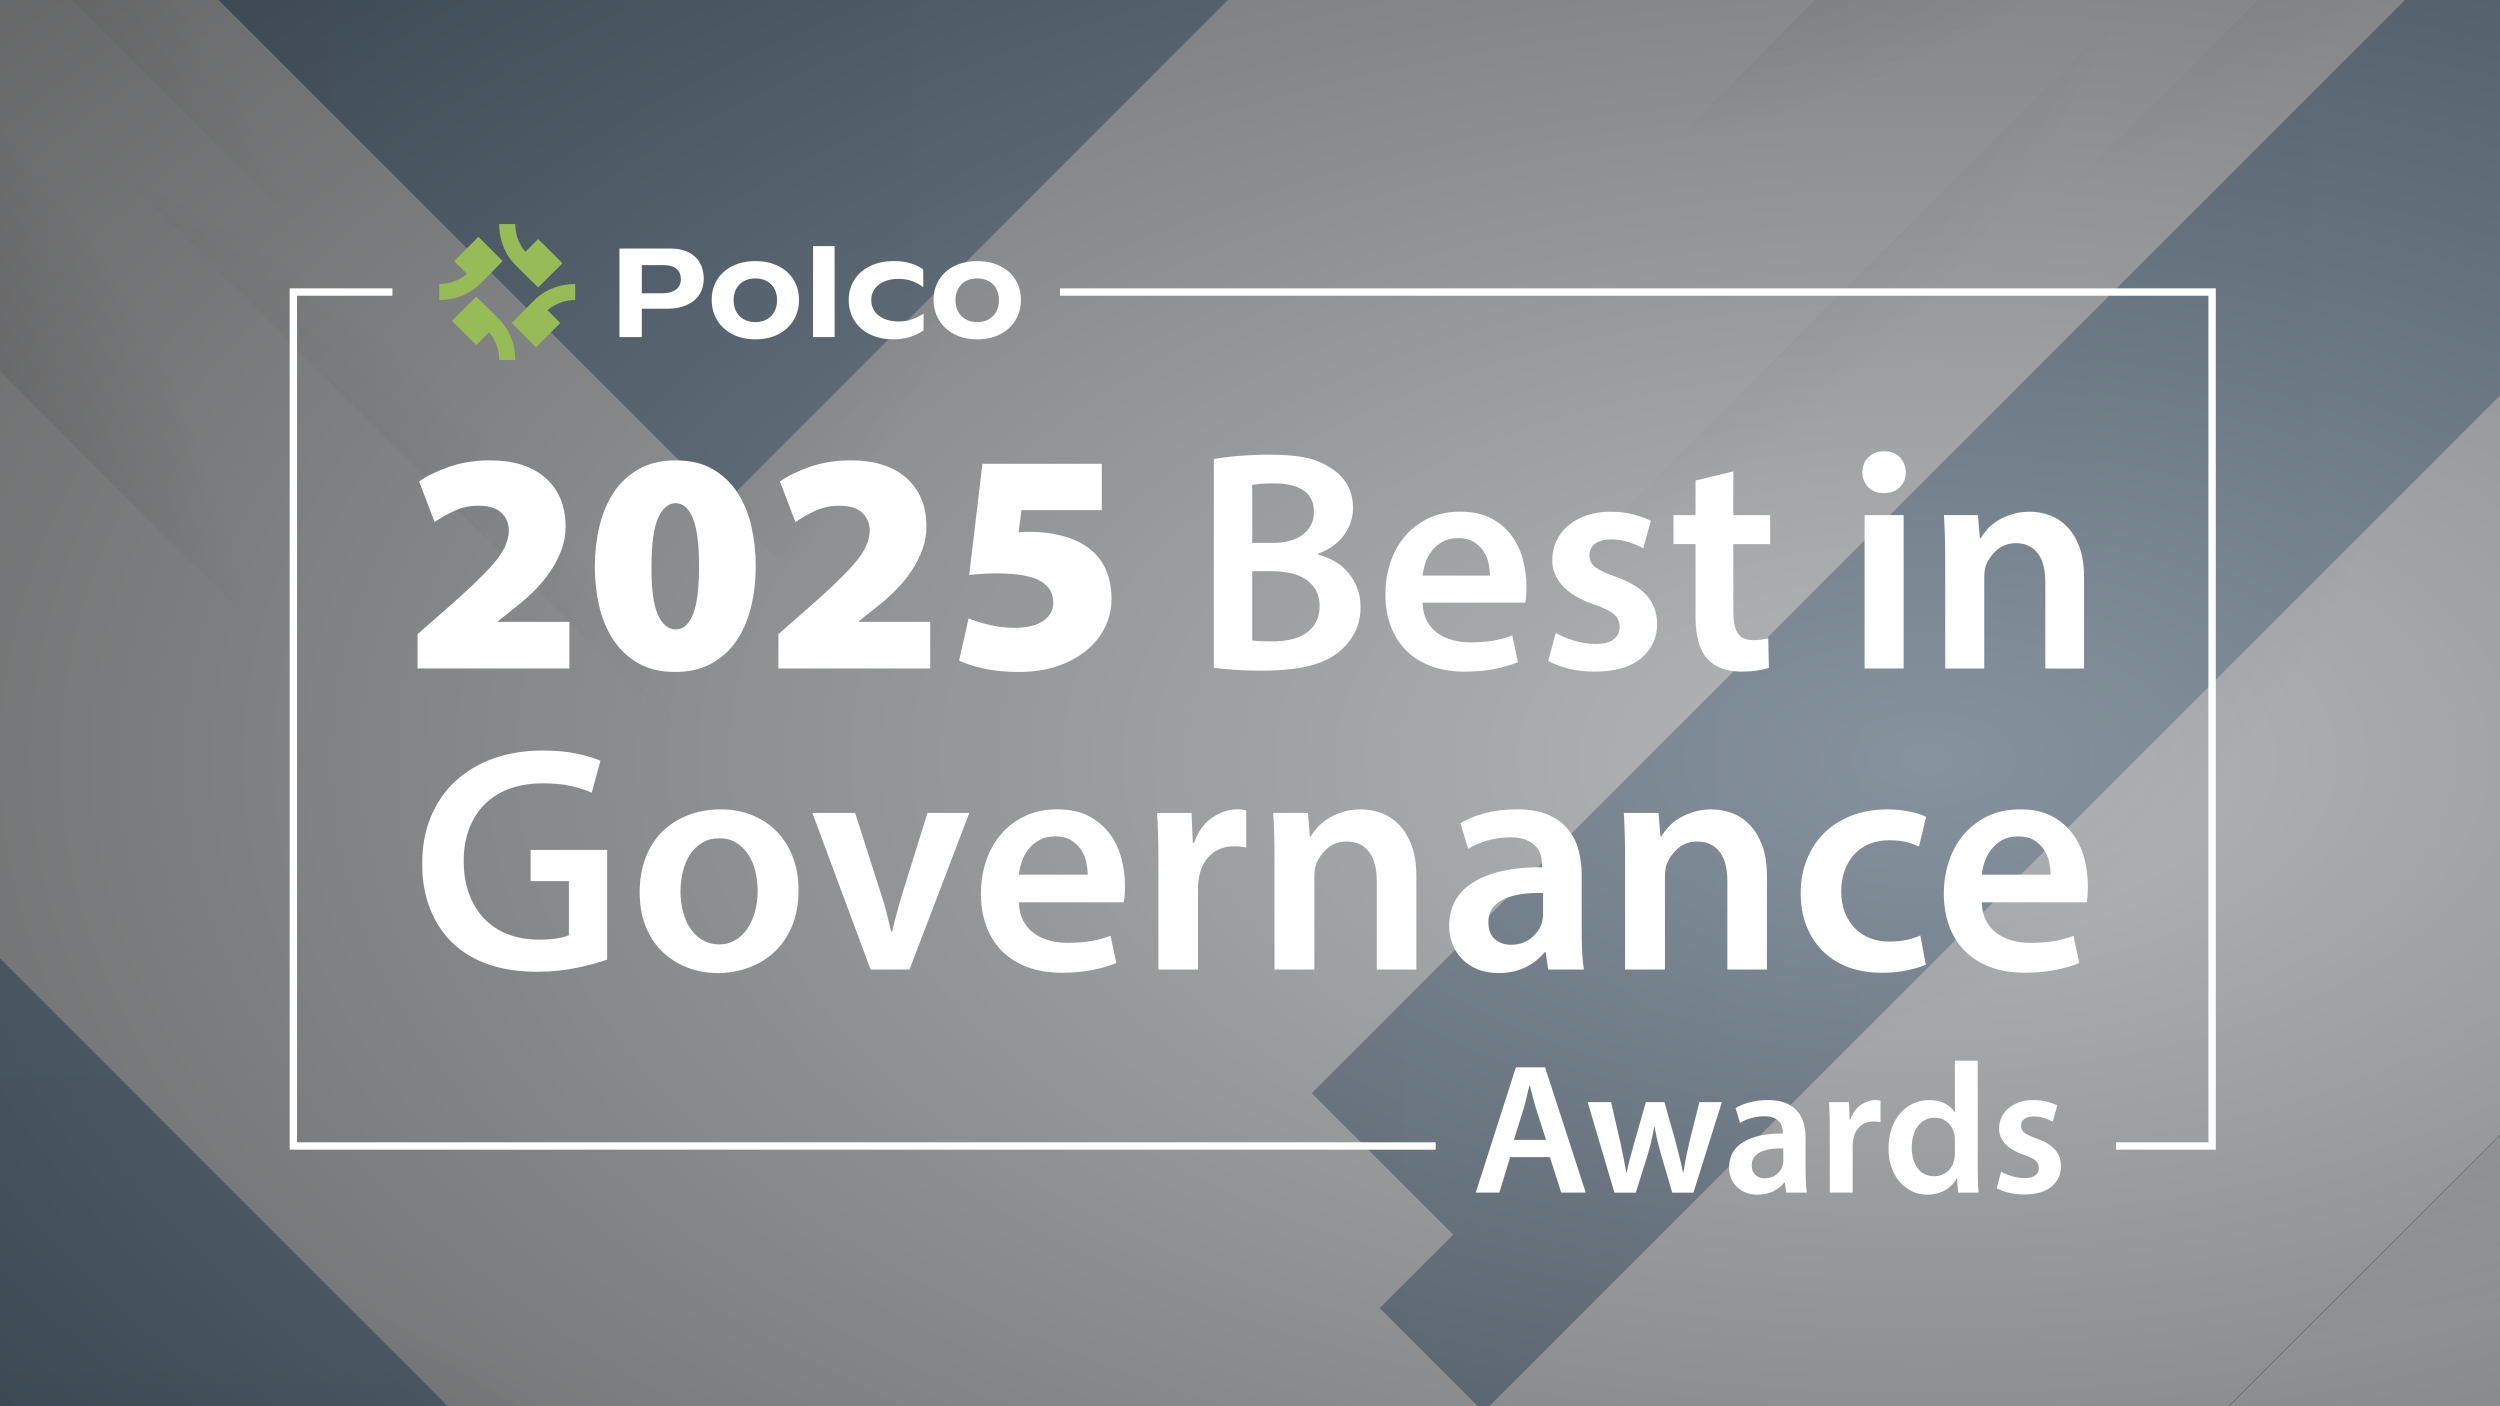 <?xml version="1.0" encoding="UTF-8"?>
<svg xmlns="http://www.w3.org/2000/svg" xmlns:xlink="http://www.w3.org/1999/xlink" viewBox="0 0 1600 900">
  <defs>
    <style>
      .cls-1 {
        fill: url(#radial-gradient-33);
      }

      .cls-1, .cls-2, .cls-3, .cls-4, .cls-5, .cls-6, .cls-7, .cls-8, .cls-9, .cls-10, .cls-11, .cls-12, .cls-13, .cls-14, .cls-15, .cls-16, .cls-17, .cls-18, .cls-19, .cls-20, .cls-21, .cls-22, .cls-23, .cls-24, .cls-25, .cls-26, .cls-27, .cls-28, .cls-29, .cls-30, .cls-31, .cls-32, .cls-33, .cls-34, .cls-35, .cls-36, .cls-37, .cls-38, .cls-39, .cls-40, .cls-41, .cls-42, .cls-43, .cls-44, .cls-45, .cls-46, .cls-47, .cls-48, .cls-49, .cls-50, .cls-51, .cls-52, .cls-53, .cls-54, .cls-55, .cls-56, .cls-57 {
        mix-blend-mode: multiply;
      }

      .cls-58 {
        fill: #97bb57;
      }

      .cls-2 {
        fill: url(#radial-gradient-35);
      }

      .cls-3 {
        fill: url(#radial-gradient-20);
      }

      .cls-4 {
        fill: url(#radial-gradient-19);
      }

      .cls-59 {
        clip-path: url(#clippath-4);
      }

      .cls-60 {
        fill: url(#linear-gradient-2);
      }

      .cls-5 {
        fill: url(#radial-gradient-36);
      }

      .cls-6 {
        fill: url(#radial-gradient-23);
      }

      .cls-61 {
        fill: url(#linear-gradient-10);
      }

      .cls-62 {
        fill: url(#linear-gradient-12);
      }

      .cls-7 {
        fill: url(#radial-gradient-3);
      }

      .cls-8 {
        fill: url(#radial-gradient-6);
      }

      .cls-9 {
        fill: url(#radial-gradient);
      }

      .cls-10 {
        fill: url(#radial-gradient-45);
      }

      .cls-63 {
        fill: #fff;
      }

      .cls-11 {
        fill: url(#radial-gradient-34);
      }

      .cls-12 {
        fill: url(#radial-gradient-37);
      }

      .cls-13 {
        fill: url(#radial-gradient-7);
      }

      .cls-14 {
        fill: url(#radial-gradient-56);
      }

      .cls-15 {
        fill: url(#radial-gradient-40);
      }

      .cls-16 {
        fill: url(#radial-gradient-21);
      }

      .cls-64, .cls-65 {
        fill: none;
      }

      .cls-66 {
        fill: url(#linear-gradient-4);
      }

      .cls-17 {
        fill: url(#radial-gradient-38);
      }

      .cls-67 {
        filter: url(#drop-shadow-4);
      }

      .cls-18 {
        fill: url(#radial-gradient-51);
      }

      .cls-19 {
        fill: url(#radial-gradient-42);
      }

      .cls-20 {
        fill: url(#radial-gradient-50);
      }

      .cls-21 {
        fill: url(#radial-gradient-17);
      }

      .cls-22 {
        fill: url(#radial-gradient-41);
      }

      .cls-65 {
        stroke: #fff;
        stroke-miterlimit: 10;
        stroke-width: 4.71px;
      }

      .cls-23 {
        fill: url(#radial-gradient-57);
      }

      .cls-24 {
        fill: url(#radial-gradient-32);
      }

      .cls-25 {
        fill: url(#radial-gradient-52);
      }

      .cls-68 {
        fill: url(#linear-gradient-3);
      }

      .cls-69 {
        clip-path: url(#clippath-1);
      }

      .cls-26 {
        fill: url(#radial-gradient-27);
      }

      .cls-70 {
        fill: url(#linear-gradient-5);
      }

      .cls-27 {
        fill: url(#radial-gradient-58);
        opacity: .8;
      }

      .cls-28 {
        fill: url(#radial-gradient-16);
      }

      .cls-71 {
        isolation: isolate;
      }

      .cls-29 {
        fill: url(#radial-gradient-29);
      }

      .cls-72 {
        clip-path: url(#clippath-5);
      }

      .cls-30 {
        fill: url(#radial-gradient-24);
      }

      .cls-31 {
        fill: url(#radial-gradient-9);
      }

      .cls-73 {
        fill: url(#linear-gradient-8);
      }

      .cls-32 {
        fill: url(#radial-gradient-22);
      }

      .cls-33 {
        fill: url(#radial-gradient-5);
      }

      .cls-74 {
        clip-path: url(#clippath-3);
      }

      .cls-34 {
        fill: url(#radial-gradient-48);
      }

      .cls-35 {
        fill: url(#radial-gradient-8);
      }

      .cls-75 {
        fill: url(#linear-gradient-7);
      }

      .cls-76 {
        fill: url(#linear-gradient-9);
      }

      .cls-36 {
        fill: url(#radial-gradient-46);
      }

      .cls-37 {
        fill: url(#radial-gradient-43);
      }

      .cls-77 {
        fill: url(#linear-gradient-11);
      }

      .cls-78 {
        fill: url(#linear-gradient-6);
      }

      .cls-38 {
        fill: url(#radial-gradient-26);
      }

      .cls-39 {
        fill: url(#radial-gradient-30);
      }

      .cls-40 {
        fill: url(#radial-gradient-12);
      }

      .cls-41 {
        fill: url(#radial-gradient-47);
      }

      .cls-42 {
        fill: url(#radial-gradient-2);
      }

      .cls-43 {
        fill: url(#radial-gradient-55);
      }

      .cls-44 {
        fill: url(#radial-gradient-25);
      }

      .cls-45 {
        fill: url(#radial-gradient-15);
      }

      .cls-46 {
        fill: url(#radial-gradient-18);
      }

      .cls-47 {
        fill: url(#radial-gradient-10);
      }

      .cls-48 {
        fill: url(#radial-gradient-4);
      }

      .cls-49 {
        fill: url(#radial-gradient-31);
      }

      .cls-79 {
        fill: url(#radial-gradient-13);
      }

      .cls-80 {
        fill: url(#linear-gradient);
      }

      .cls-81 {
        clip-path: url(#clippath);
      }

      .cls-50 {
        fill: url(#radial-gradient-49);
      }

      .cls-51 {
        fill: url(#radial-gradient-39);
      }

      .cls-52 {
        fill: url(#radial-gradient-28);
      }

      .cls-53 {
        fill: url(#radial-gradient-54);
      }

      .cls-54 {
        fill: url(#radial-gradient-11);
      }

      .cls-55 {
        fill: url(#radial-gradient-14);
      }

      .cls-56 {
        fill: url(#radial-gradient-44);
      }

      .cls-57 {
        fill: url(#radial-gradient-53);
      }
    </style>
    <clipPath id="clippath">
      <rect class="cls-64" x="-955.02" y="5.48" width="564.92" height="317.77"/>
    </clipPath>
    <radialGradient id="radial-gradient" cx="-2482.49" cy="2500.54" fx="-2482.49" fy="2500.54" r="450.5" gradientTransform="translate(2160.81 -1292.14) rotate(1.5) scale(1 .62)" gradientUnits="userSpaceOnUse">
      <stop offset="0" stop-color="#2f292b"/>
      <stop offset=".63" stop-color="#fff"/>
    </radialGradient>
    <radialGradient id="radial-gradient-2" cy="2817.52" fy="2817.52" gradientTransform="translate(2165.96 1615.91) rotate(-1.5) scale(1 -.62)" xlink:href="#radial-gradient"/>
    <radialGradient id="radial-gradient-3" cx="-2471.45" cy="2728.52" fx="-2471.45" fy="2728.52" r="450.5" gradientTransform="translate(3267.59 110.29) rotate(-43.97) scale(1 -.94)" gradientUnits="userSpaceOnUse">
      <stop offset="0" stop-color="#2f292b"/>
      <stop offset=".06" stop-color="#3d3839"/>
      <stop offset=".18" stop-color="#645f61"/>
      <stop offset=".34" stop-color="#a29fa0"/>
      <stop offset=".55" stop-color="#f7f7f7"/>
      <stop offset=".56" stop-color="#fff"/>
      <stop offset=".68" stop-color="#fff"/>
    </radialGradient>
    <radialGradient id="radial-gradient-4" cx="-2567.08" cy="2432.87" fx="-2567.08" fy="2432.87" r="450.5" gradientTransform="translate(2159.68 -1315.47) rotate(1.5) scale(1 .62)" xlink:href="#radial-gradient"/>
    <radialGradient id="radial-gradient-5" cx="-2567.08" cy="2885.2" fx="-2567.08" fy="2885.2" r="450.5" gradientTransform="translate(2167.04 1588.16) rotate(-1.5) scale(1 -.62)" xlink:href="#radial-gradient"/>
    <radialGradient id="radial-gradient-6" cx="-2556.05" cy="2796.19" fx="-2556.05" fy="2796.19" r="450.5" gradientTransform="translate(3288.02 29.64) rotate(-43.97) scale(1 -.94)" xlink:href="#radial-gradient-3"/>
    <clipPath id="clippath-1">
      <rect class="cls-64" x="-955.02" y="746.05" width="564.92" height="317.77"/>
    </clipPath>
    <radialGradient id="radial-gradient-7" cy="3241.12" fy="3241.12" gradientTransform="translate(2172.85 -1012.68) rotate(1.5) scale(1 .62)" xlink:href="#radial-gradient"/>
    <radialGradient id="radial-gradient-8" cy="2076.95" fy="2076.95" r="450.5" gradientTransform="translate(2153.92 1895.37) rotate(-1.5) scale(1 -.62)" xlink:href="#radial-gradient"/>
    <radialGradient id="radial-gradient-9" cy="1987.95" fy="1987.95" gradientTransform="translate(2784.55 350.17) rotate(-43.97) scale(1 -.94)" xlink:href="#radial-gradient-3"/>
    <radialGradient id="radial-gradient-10" cx="-2567.08" cy="3173.44" fx="-2567.08" fy="3173.44" r="450.5" gradientTransform="translate(2171.72 -1036.01) rotate(1.5) scale(1 .62)" xlink:href="#radial-gradient"/>
    <radialGradient id="radial-gradient-11" cx="-2567.08" cy="2144.62" fx="-2567.08" fy="2144.62" r="450.5" gradientTransform="translate(2154.99 1867.62) rotate(-1.5) scale(1 -.62)" xlink:href="#radial-gradient"/>
    <radialGradient id="radial-gradient-12" cx="-2556.05" cy="2055.62" fx="-2556.05" fy="2055.62" r="450.5" gradientTransform="translate(2804.98 269.52) rotate(-43.97) scale(1 -.94)" xlink:href="#radial-gradient-3"/>
    <clipPath id="clippath-2">
      <rect class="cls-64" x="-955.02" y="1491.19" width="564.92" height="317.77"/>
    </clipPath>
    <clipPath id="clippath-3">
      <rect class="cls-64" width="1600" height="900"/>
    </clipPath>
    <radialGradient id="radial-gradient-13" cx="1032.81" cy="450" fx="1032.81" fy="450" r="1263.08" gradientUnits="userSpaceOnUse">
      <stop offset="0" stop-color="#1b6092"/>
      <stop offset=".77" stop-color="#001842"/>
    </radialGradient>
    <radialGradient id="radial-gradient-14" cx="-262.86" cy="2777.84" fx="-262.86" fy="2777.84" r="1275.91" gradientTransform="translate(1988.94 -1171.81) rotate(1.5) scale(1 .62)" xlink:href="#radial-gradient"/>
    <radialGradient id="radial-gradient-15" cx="-262.86" cy="2894.23" fx="-262.86" fy="2894.23" r="1275.91" gradientTransform="translate(1990.83 1571.26) rotate(-1.5) scale(1 -.62)" xlink:href="#radial-gradient"/>
    <radialGradient id="radial-gradient-16" cx="-231.6" cy="2642.16" fx="-231.6" fy="2642.16" r="1275.91" gradientTransform="translate(3771.4 1557.72) rotate(-43.97) scale(1 -.94)" xlink:href="#radial-gradient-3"/>
    <radialGradient id="radial-gradient-17" cx="-557.33" cy="2404.33" fx="-557.33" fy="2404.33" r="1275.91" gradientTransform="translate(3524.96 1408.6) rotate(-43.97) scale(1 -.94)" xlink:href="#radial-gradient-3"/>
    <radialGradient id="radial-gradient-18" cx="-645.22" cy="3014.42" fx="-645.22" fy="3014.42" r="1275.91" gradientTransform="translate(3898.26 1149.96) rotate(-43.97) scale(1 -.94)" xlink:href="#radial-gradient-3"/>
    <linearGradient id="linear-gradient" x1="-2175.01" y1="2504.23" x2="376.82" y2="2504.23" gradientTransform="translate(3725.09 -971.51) rotate(45)" gradientUnits="userSpaceOnUse">
      <stop offset="0" stop-color="#001845"/>
      <stop offset="1" stop-color="#1b5e91"/>
    </linearGradient>
    <radialGradient id="radial-gradient-19" cx="-483.45" cy="2715.62" fx="-483.45" fy="2715.62" r="988.61" gradientTransform="translate(2049.51 -1215.16) rotate(1.5) scale(1 .62)" xlink:href="#radial-gradient"/>
    <radialGradient id="radial-gradient-20" cx="-483.45" cy="2833.23" fx="-483.45" fy="2833.23" r="988.61" gradientTransform="translate(2051.42 1614.16) rotate(-1.5) scale(1 -.62)" xlink:href="#radial-gradient"/>
    <radialGradient id="radial-gradient-21" cx="-379.1" cy="2633.91" fx="-379.1" fy="2633.91" r="988.61" gradientTransform="translate(3567.14 1317.48) rotate(-43.97) scale(1 -.84)" gradientUnits="userSpaceOnUse">
      <stop offset="0" stop-color="#2f292b"/>
      <stop offset=".06" stop-color="#3d3839"/>
      <stop offset=".18" stop-color="#645f61"/>
      <stop offset=".34" stop-color="#a29fa0"/>
      <stop offset=".55" stop-color="#f7f7f7"/>
      <stop offset=".56" stop-color="#fff"/>
    </radialGradient>
    <linearGradient id="linear-gradient-2" x1="-1965.02" y1="2503.63" x2="12.19" y2="2503.63" gradientTransform="translate(3702.02 -917.02) rotate(45)" xlink:href="#linear-gradient"/>
    <radialGradient id="radial-gradient-22" cx="1882.96" cy="-968.4" fx="1882.96" fy="-968.4" r="1026.21" gradientTransform="translate(-571.89 1088.88) rotate(1.5) scale(1 .62)" xlink:href="#radial-gradient"/>
    <radialGradient id="radial-gradient-23" cx="1882.96" cy="6533.37" fx="1882.96" fy="6533.37" r="1026.21" gradientTransform="translate(-449.92 4028.95) rotate(-1.5) scale(1 -.62)" xlink:href="#radial-gradient"/>
    <radialGradient id="radial-gradient-24" cx="1598.08" cy="6355.71" fx="1598.08" fy="6355.71" r="1026.21" gradientTransform="translate(5697.12 7149.78) rotate(-43.97) scale(1 -1.27)" xlink:href="#radial-gradient-21"/>
    <linearGradient id="linear-gradient-3" x1="345.03" y1="-1188.46" x2="2397.46" y2="-1188.46" gradientTransform="translate(-775.3 94.2) rotate(45)" xlink:href="#linear-gradient"/>
    <radialGradient id="radial-gradient-25" cx="-502.46" cy="2586.16" fx="-502.46" fy="2586.16" r="1275.91" gradientTransform="translate(1985.74 -1237.88) rotate(1.5) scale(1 .62)" xlink:href="#radial-gradient"/>
    <radialGradient id="radial-gradient-26" cx="-502.46" cy="3085.9" fx="-502.46" fy="3085.9" r="1275.91" gradientTransform="translate(1993.87 1492.68) rotate(-1.5) scale(1 -.62)" xlink:href="#radial-gradient"/>
    <radialGradient id="radial-gradient-27" cx="-471.19" cy="2833.83" fx="-471.19" fy="2833.83" r="1275.91" gradientTransform="translate(3829.26 1329.28) rotate(-43.97) scale(1 -.94)" xlink:href="#radial-gradient-3"/>
    <radialGradient id="radial-gradient-28" cx="-796.92" cy="2596" fx="-796.92" fy="2596" r="1275.91" gradientTransform="translate(3582.82 1180.16) rotate(-43.97) scale(1 -.94)" xlink:href="#radial-gradient-3"/>
    <radialGradient id="radial-gradient-29" cx="-884.81" cy="3206.09" fx="-884.81" fy="3206.09" r="1275.91" gradientTransform="translate(3956.12 921.52) rotate(-43.97) scale(1 -.94)" xlink:href="#radial-gradient-3"/>
    <linearGradient id="linear-gradient-4" x1="-2414.6" y1="2312.56" x2="137.23" y2="2312.56" gradientTransform="translate(3519.39 -858.23) rotate(45)" xlink:href="#linear-gradient"/>
    <radialGradient id="radial-gradient-30" cx="-723.04" cy="2523.95" fx="-723.04" fy="2523.95" r="988.61" gradientTransform="translate(2046.31 -1281.23) rotate(1.5) scale(1 .62)" xlink:href="#radial-gradient"/>
    <radialGradient id="radial-gradient-31" cx="-723.04" cy="3024.9" fx="-723.04" fy="3024.9" r="988.61" gradientTransform="translate(2054.46 1535.57) rotate(-1.5) scale(1 -.62)" xlink:href="#radial-gradient"/>
    <radialGradient id="radial-gradient-32" cx="-618.69" cy="2825.58" fx="-618.69" fy="2825.58" r="988.61" gradientTransform="translate(3611.82 1075.38) rotate(-43.97) scale(1 -.84)" xlink:href="#radial-gradient-21"/>
    <linearGradient id="linear-gradient-5" x1="-2204.61" y1="2311.95" x2="-227.4" y2="2311.95" gradientTransform="translate(3496.31 -803.74) rotate(45)" xlink:href="#linear-gradient"/>
    <radialGradient id="radial-gradient-33" cx="1643.37" cy="-1160.07" fx="1643.37" fy="-1160.07" r="1026.21" gradientTransform="translate(-575.09 1022.81) rotate(1.5) scale(1 .62)" xlink:href="#radial-gradient"/>
    <radialGradient id="radial-gradient-34" cx="1643.37" cy="6725.05" fx="1643.37" fy="6725.05" r="1026.21" gradientTransform="translate(-446.88 3950.37) rotate(-1.5) scale(1 -.62)" xlink:href="#radial-gradient"/>
    <radialGradient id="radial-gradient-35" cx="1358.49" cy="6547.38" fx="1358.49" fy="6547.38" r="1026.21" gradientTransform="translate(5798.75 6966.72) rotate(-43.97) scale(1 -1.27)" xlink:href="#radial-gradient-21"/>
    <linearGradient id="linear-gradient-6" x1="105.44" y1="-1380.13" x2="2157.87" y2="-1380.13" gradientTransform="translate(-981.01 207.48) rotate(45)" xlink:href="#linear-gradient"/>
    <radialGradient id="radial-gradient-36" cx="-1246.32" cy="2130.38" fx="-1246.32" fy="2130.38" r="1363.49" gradientTransform="translate(1959.28 -1382.65) rotate(1.5) scale(1 .62)" xlink:href="#radial-gradient"/>
    <radialGradient id="radial-gradient-37" cx="-1246.32" cy="3579.25" fx="-1246.32" fy="3579.25" r="1363.49" gradientTransform="translate(1982.84 1279.28) rotate(-1.5) scale(1 -.62)" xlink:href="#radial-gradient"/>
    <radialGradient id="radial-gradient-38" cx="-1212.91" cy="3309.88" fx="-1212.91" fy="3309.88" r="1363.49" gradientTransform="translate(3924.65 645.7) rotate(-43.97) scale(1 -.94)" xlink:href="#radial-gradient-3"/>
    <radialGradient id="radial-gradient-39" cx="-1560.99" cy="3055.72" fx="-1560.99" fy="3055.72" r="1363.49" gradientTransform="translate(3661.3 486.35) rotate(-43.97) scale(1 -.94)" xlink:href="#radial-gradient-3"/>
    <radialGradient id="radial-gradient-40" cx="-1654.91" cy="3707.68" fx="-1654.91" fy="3707.68" r="1363.49" gradientTransform="translate(4060.22 209.96) rotate(-43.97) scale(1 -.94)" xlink:href="#radial-gradient-3"/>
    <linearGradient id="linear-gradient-7" x1="-3289.7" y1="1837.99" x2="-562.73" y2="1837.99" gradientTransform="translate(2953.16 -440.36) rotate(45)" xlink:href="#linear-gradient"/>
    <radialGradient id="radial-gradient-41" cx="-1388.93" cy="2184.92" fx="-1388.93" fy="2184.92" r="1056.46" gradientTransform="translate(2026.01 -1385.73) rotate(1.5) scale(1 .62)" xlink:href="#radial-gradient"/>
    <radialGradient id="radial-gradient-42" cx="-1388.93" cy="3393.02" fx="-1388.93" fy="3393.02" r="1056.46" gradientTransform="translate(2045.65 1373.22) rotate(-1.5) scale(1 -.62)" xlink:href="#radial-gradient"/>
    <radialGradient id="radial-gradient-43" cx="-1277.43" cy="3180.03" fx="-1277.43" fy="3180.03" r="1056.46" gradientTransform="translate(3628.4 466.79) rotate(-43.97) scale(1 -.84)" xlink:href="#radial-gradient-21"/>
    <linearGradient id="linear-gradient-8" x1="-2972.2" y1="1958.38" x2="-859.28" y2="1958.38" gradientTransform="translate(3041.35 -412.51) rotate(45)" xlink:href="#linear-gradient"/>
    <radialGradient id="radial-gradient-44" cx="697.45" cy="-1366.91" fx="697.45" fy="-1366.91" r="1324.27" gradientTransform="translate(-642.74 996.04) rotate(1.5) scale(1 .62)" xlink:href="#radial-gradient"/>
    <radialGradient id="radial-gradient-45" cx="697.45" cy="7059.72" fx="697.45" fy="7059.72" r="1324.27" gradientTransform="translate(-505.73 3772.79) rotate(-1.5) scale(1 -.62)" xlink:href="#radial-gradient"/>
    <radialGradient id="radial-gradient-46" cx="329.82" cy="6830.45" fx="329.82" fy="6830.45" r="1324.27" gradientTransform="translate(5756.42 6244.61) rotate(-43.97) scale(1 -1.27)" xlink:href="#radial-gradient-21"/>
    <linearGradient id="linear-gradient-9" x1="-1287.17" y1="-1650.89" x2="1361.38" y2="-1650.89" gradientTransform="translate(-1493.05 902.14) rotate(45)" xlink:href="#linear-gradient"/>
    <radialGradient id="radial-gradient-47" cx="6456.73" cy="4156.65" fx="6456.73" fy="4156.65" r="1363.49" gradientTransform="translate(-6820.01 -1552.49) rotate(1.5) scale(1 .62)" xlink:href="#radial-gradient"/>
    <radialGradient id="radial-gradient-48" cx="6456.73" cy="1552.97" fx="6456.73" fy="1552.97" r="1363.49" gradientTransform="translate(-6862.34 1511.62) rotate(-1.5) scale(1 -.62)" xlink:href="#radial-gradient"/>
    <radialGradient id="radial-gradient-49" cx="6490.14" cy="1283.6" fx="6490.14" fy="1283.6" r="1363.49" gradientTransform="translate(-4052.51 5916.98) rotate(-43.97) scale(1 -.94)" xlink:href="#radial-gradient-3"/>
    <radialGradient id="radial-gradient-50" cx="6142.06" cy="1029.45" fx="6142.06" fy="1029.45" r="1363.49" gradientTransform="translate(-3713.62 5851.55) rotate(-43.97) scale(1 -.94)" xlink:href="#radial-gradient-3"/>
    <radialGradient id="radial-gradient-51" cx="6048.13" cy="1681.41" fx="6048.13" fy="1681.41" r="1363.49" gradientTransform="translate(-3872.74 6321.05) rotate(-43.97) scale(1 -.94)" xlink:href="#radial-gradient-3"/>
    <linearGradient id="linear-gradient-10" x1="4413.34" y1="3864.27" x2="7140.32" y2="3864.27" gradientTransform="translate(-1785.99 -5640.38) rotate(45)" xlink:href="#linear-gradient"/>
    <radialGradient id="radial-gradient-52" cx="6314.11" cy="4211.2" fx="6314.11" fy="4211.2" r="1056.46" gradientTransform="translate(-6556.28 -1599.35) rotate(1.5) scale(1 .62)" xlink:href="#radial-gradient"/>
    <radialGradient id="radial-gradient-53" cx="6314.11" cy="1366.75" fx="6314.11" fy="1366.75" r="1056.46" gradientTransform="translate(-6602.53 1561.79) rotate(-1.5) scale(1 -.62)" xlink:href="#radial-gradient"/>
    <radialGradient id="radial-gradient-54" cx="6425.62" cy="1153.75" fx="6425.62" fy="1153.75" r="1056.46" gradientTransform="translate(-4093.77 5748.8) rotate(-43.97) scale(1 -.84)" xlink:href="#radial-gradient-21"/>
    <linearGradient id="linear-gradient-11" x1="4730.85" y1="3984.65" x2="6843.77" y2="3984.65" gradientTransform="translate(-1587.89 -5743.39) rotate(45)" xlink:href="#linear-gradient"/>
    <radialGradient id="radial-gradient-55" cx="8400.49" cy="659.36" fx="8400.49" fy="659.36" r="1324.27" gradientTransform="translate(-8556.22 1164.47) rotate(1.5) scale(1 .62)" xlink:href="#radial-gradient"/>
    <radialGradient id="radial-gradient-56" cx="8400.49" cy="5033.45" fx="8400.49" fy="5033.45" r="1324.27" gradientTransform="translate(-8485.1 4343.41) rotate(-1.5) scale(1 -.62)" xlink:href="#radial-gradient"/>
    <radialGradient id="radial-gradient-57" cx="8032.87" cy="4804.18" fx="8032.87" fy="4804.18" r="1324.27" gradientTransform="translate(-1817.62 11374.57) rotate(-43.97) scale(1 -1.27)" xlink:href="#radial-gradient-21"/>
    <linearGradient id="linear-gradient-12" x1="6415.87" y1="375.39" x2="9064.42" y2="375.39" gradientTransform="translate(-5377.5 -3970.72) rotate(45)" xlink:href="#linear-gradient"/>
    <radialGradient id="radial-gradient-58" cx="2046.85" cy="1111.28" fx="2046.85" fy="1111.28" r="1256.57" gradientTransform="translate(-4190.71 -1069.85) scale(2.65 1.4)" gradientUnits="userSpaceOnUse">
      <stop offset="0" stop-color="#a3a5a7"/>
      <stop offset=".77" stop-color="#000"/>
    </radialGradient>
    <filter id="drop-shadow-4" x="173.26" y="130.58" width="1256.88" height="646.08" filterUnits="userSpaceOnUse">
      <feOffset dx="3.99" dy="3.99"/>
      <feGaussianBlur result="blur" stdDeviation="3.99"/>
      <feFlood flood-color="#000" flood-opacity=".45"/>
      <feComposite in2="blur" operator="in"/>
      <feComposite in="SourceGraphic"/>
    </filter>
    <clipPath id="clippath-4">
      <rect class="cls-64" x="277.11" y="139.4" width="372.28" height="87.04"/>
    </clipPath>
    <clipPath id="clippath-5">
      <rect class="cls-64" x="277.11" y="139.4" width="372.28" height="87.04"/>
    </clipPath>
  </defs>
  <g class="cls-71">
    <g id="Layer_1" data-name="Layer 1">
      <g class="cls-81">
        <g>
          <rect class="cls-9" x="-680.22" y="-255.35" width="637.1" height="637.1" transform="translate(-150.62 -237.23) rotate(-45)"/>
          <rect class="cls-42" x="-680.22" y="-255.35" width="637.1" height="637.1" transform="translate(-61.24 274.25) rotate(45)"/>
          <rect class="cls-7" x="-680.22" y="-255.35" width="637.1" height="637.1" transform="translate(-61.24 274.25) rotate(45)"/>
        </g>
        <g>
          <rect class="cls-48" x="-764.81" y="-323.02" width="637.1" height="637.1" transform="translate(-127.54 -316.87) rotate(-45)"/>
          <rect class="cls-33" x="-764.81" y="-323.02" width="637.1" height="637.1" transform="translate(-133.87 314.25) rotate(45)"/>
          <rect class="cls-8" x="-764.81" y="-323.02" width="637.1" height="637.1" transform="translate(-133.87 314.25) rotate(45)"/>
        </g>
      </g>
      <g class="cls-69">
        <g>
          <rect class="cls-13" x="-680.22" y="485.22" width="637.1" height="637.1" transform="translate(-674.28 -20.32) rotate(-45)"/>
          <rect class="cls-35" x="-680.22" y="485.22" width="637.1" height="637.1" transform="translate(462.42 491.16) rotate(45)"/>
          <rect class="cls-31" x="-680.22" y="485.22" width="637.1" height="637.1" transform="translate(462.42 491.16) rotate(45)"/>
        </g>
        <g>
          <rect class="cls-47" x="-764.81" y="417.55" width="637.1" height="637.1" transform="translate(-651.21 -99.96) rotate(-45)"/>
          <rect class="cls-54" x="-764.81" y="417.55" width="637.1" height="637.1" transform="translate(389.79 531.15) rotate(45)"/>
          <rect class="cls-40" x="-764.81" y="417.55" width="637.1" height="637.1" transform="translate(389.79 531.15) rotate(45)"/>
        </g>
      </g>
      <g>
        <g class="cls-74">
          <rect class="cls-79" x="-115.61" y="-7.8" width="1831.21" height="915.61"/>
          <g>
            <g>
              <rect class="cls-55" x="778.29" y="-738.72" width="1804.42" height="1804.42" transform="translate(376.6 1236.17) rotate(-45)"/>
              <rect class="cls-45" x="778.29" y="-738.72" width="1804.42" height="1804.42" transform="translate(607.81 -1140.4) rotate(45)"/>
              <rect class="cls-28" x="778.29" y="-738.72" width="1804.42" height="1804.42" transform="translate(607.81 -1140.4) rotate(45)"/>
              <rect class="cls-21" x="452.56" y="-500.88" width="1804.42" height="1804.42" transform="translate(680.58 -840.42) rotate(45)"/>
              <rect class="cls-46" x="364.67" y="-1110.97" width="1804.42" height="1804.42" transform="translate(223.44 -956.96) rotate(45)"/>
              <rect class="cls-80" x="416.37" y="-738.72" width="1804.42" height="1804.42" transform="translate(270.6 980.26) rotate(-45)"/>
            </g>
            <g>
              <rect class="cls-4" x="822.63" y="-536.16" width="1398.1" height="1398.1" transform="translate(330.51 1123.7) rotate(-45)"/>
              <rect class="cls-3" x="822.63" y="-536.16" width="1398.1" height="1398.1" transform="translate(560.87 -1028.28) rotate(45)"/>
              <rect class="cls-16" x="902.75" y="-532.16" width="1398.1" height="1398.1" transform="translate(587.17 -1083.76) rotate(45)"/>
              <rect class="cls-60" x="542.21" y="-536.16" width="1398.1" height="1398.1" transform="translate(248.38 925.41) rotate(-45)"/>
            </g>
            <g>
              <rect class="cls-32" x="600.13" y="-502.19" width="1451.29" height="1451.29" transform="translate(230.3 1002.91) rotate(-45)"/>
              <rect class="cls-6" x="600.13" y="-502.19" width="1451.29" height="1451.29" transform="translate(546.31 -872.01) rotate(45)"/>
              <rect class="cls-30" x="600.13" y="-502.19" width="1451.29" height="1451.29" transform="translate(546.31 -872.01) rotate(45)"/>
              <rect class="cls-68" x="309.04" y="-502.19" width="1451.29" height="1451.29" transform="translate(145.05 797.08) rotate(-45)"/>
            </g>
          </g>
          <g>
            <g>
              <rect class="cls-44" x="538.7" y="-930.39" width="1804.42" height="1804.42" transform="translate(441.96 1010.62) rotate(-45)"/>
              <rect class="cls-38" x="538.7" y="-930.39" width="1804.42" height="1804.42" transform="translate(402.1 -1027.13) rotate(45)"/>
              <rect class="cls-26" x="538.7" y="-930.39" width="1804.42" height="1804.42" transform="translate(402.1 -1027.13) rotate(45)"/>
              <rect class="cls-52" x="212.97" y="-692.56" width="1804.42" height="1804.42" transform="translate(474.87 -727.14) rotate(45)"/>
              <rect class="cls-29" x="125.08" y="-1302.65" width="1804.42" height="1804.42" transform="translate(17.73 -843.68) rotate(45)"/>
              <rect class="cls-66" x="176.78" y="-930.39" width="1804.42" height="1804.42" transform="translate(335.95 754.7) rotate(-45)"/>
            </g>
            <g>
              <rect class="cls-39" x="583.04" y="-727.84" width="1398.1" height="1398.1" transform="translate(395.87 898.14) rotate(-45)"/>
              <rect class="cls-49" x="583.04" y="-727.84" width="1398.1" height="1398.1" transform="translate(355.16 -915.01) rotate(45)"/>
              <rect class="cls-24" x="663.16" y="-723.83" width="1398.1" height="1398.1" transform="translate(381.46 -970.49) rotate(45)"/>
              <rect class="cls-70" x="302.62" y="-727.84" width="1398.1" height="1398.1" transform="translate(313.74 699.86) rotate(-45)"/>
            </g>
            <g>
              <rect class="cls-1" x="360.54" y="-693.86" width="1451.29" height="1451.29" transform="translate(295.66 777.35) rotate(-45)"/>
              <rect class="cls-11" x="360.54" y="-693.86" width="1451.29" height="1451.29" transform="translate(340.61 -758.74) rotate(45)"/>
              <rect class="cls-2" x="360.54" y="-693.86" width="1451.29" height="1451.29" transform="translate(340.61 -758.74) rotate(45)"/>
              <rect class="cls-78" x="69.45" y="-693.86" width="1451.29" height="1451.29" transform="translate(210.4 571.52) rotate(-45)"/>
            </g>
          </g>
          <g>
            <g>
              <rect class="cls-5" x="-285.92" y="-1466.88" width="1928.26" height="1928.26" transform="translate(554.14 332.32) rotate(-45)"/>
              <rect class="cls-12" x="-285.92" y="-1466.88" width="1928.26" height="1928.26" transform="translate(-156.85 -626.82) rotate(45)"/>
              <rect class="cls-17" x="-285.92" y="-1466.88" width="1928.26" height="1928.26" transform="translate(-156.85 -626.82) rotate(45)"/>
              <rect class="cls-51" x="-634" y="-1212.72" width="1928.26" height="1928.26" transform="translate(-79.09 -306.25) rotate(45)"/>
              <rect class="cls-15" x="-727.92" y="-1864.69" width="1928.26" height="1928.26" transform="translate(-567.61 -430.79) rotate(45)"/>
              <rect class="cls-75" x="-672.67" y="-1466.88" width="1928.26" height="1928.26" transform="translate(440.86 58.84) rotate(-45)"/>
            </g>
            <g>
              <rect class="cls-22" x="-145.42" y="-1129.39" width="1494.06" height="1494.06" transform="translate(446.58 313.41) rotate(-45)"/>
              <rect class="cls-19" x="-145.42" y="-1129.39" width="1494.06" height="1494.06" transform="translate(-94.16 -537.39) rotate(45)"/>
              <rect class="cls-37" x="-59.8" y="-1125.11" width="1494.06" height="1494.06" transform="translate(-66.06 -596.68) rotate(45)"/>
              <rect class="cls-73" x="-445.09" y="-1129.39" width="1494.06" height="1494.06" transform="translate(358.81 101.51) rotate(-45)"/>
            </g>
            <g>
              <rect class="cls-56" x="-860.23" y="-1175.38" width="1872.81" height="1872.81" transform="translate(191.29 -16.13) rotate(-45)"/>
              <rect class="cls-10" x="-860.23" y="-1175.38" width="1872.81" height="1872.81" transform="translate(-146.67 -123.86) rotate(45)"/>
              <rect class="cls-36" x="-860.23" y="-1175.38" width="1872.81" height="1872.81" transform="translate(-146.67 -123.86) rotate(45)"/>
              <rect class="cls-76" x="-1235.87" y="-1175.38" width="1872.81" height="1872.81" transform="translate(81.27 -281.75) rotate(-45)"/>
            </g>
          </g>
          <g>
            <g>
              <rect class="cls-41" x="-1397.74" y="-173.98" width="1928.26" height="1928.26" transform="translate(-1298.93 1042.26) rotate(-135)"/>
              <rect class="cls-34" x="-1397.74" y="-173.98" width="1928.26" height="1928.26" transform="translate(-685.72 -75.18) rotate(-45)"/>
              <rect class="cls-50" x="-1397.74" y="-173.98" width="1928.26" height="1928.26" transform="translate(-685.72 -75.18) rotate(-45)"/>
              <rect class="cls-20" x="-1143.58" y="174.1" width="1928.26" height="1928.26" transform="translate(-857.41 206.49) rotate(-45)"/>
              <rect class="cls-18" x="-1795.54" y="268.03" width="1928.26" height="1928.26" transform="translate(-1114.78 -227.01) rotate(-45)"/>
              <rect class="cls-61" x="-1397.74" y="212.77" width="1928.26" height="1928.26" transform="translate(-1572.41 1702.5) rotate(-135)"/>
            </g>
            <g>
              <rect class="cls-25" x="-1060.25" y="119.73" width="1494.06" height="1494.06" transform="translate(-1147.59 1258.17) rotate(-135)"/>
              <rect class="cls-57" x="-1060.25" y="119.73" width="1494.06" height="1494.06" transform="translate(-704.63 32.39) rotate(-45)"/>
              <rect class="cls-53" x="-1055.97" y="34.11" width="1494.06" height="1494.06" transform="translate(-642.83 10.34) rotate(-45)"/>
              <rect class="cls-77" x="-1060.25" y="419.4" width="1494.06" height="1494.06" transform="translate(-1359.48 1769.74) rotate(-135)"/>
            </g>
            <g>
              <rect class="cls-43" x="-1106.24" y="455.79" width="1872.81" height="1872.81" transform="translate(-1274.35 2256.53) rotate(-135)"/>
              <rect class="cls-14" x="-1106.24" y="455.79" width="1872.81" height="1872.81" transform="translate(-1034.17 287.67) rotate(-45)"/>
              <rect class="cls-23" x="-1106.24" y="455.79" width="1872.81" height="1872.81" transform="translate(-1034.17 287.67) rotate(-45)"/>
              <rect class="cls-62" x="-1106.24" y="831.42" width="1872.81" height="1872.81" transform="translate(-1539.97 2897.78) rotate(-135)"/>
            </g>
          </g>
          <ellipse class="cls-27" cx="783.21" cy="481.59" rx="1734.4" ry="915.28"/>
        </g>
        <g class="cls-67">
          <g>
            <path class="cls-63" d="M263.25,423.84v-21.96l18.13-15.92c13.3-11.55,23.31-21.12,30.03-28.71,6.72-7.59,10.14-14.74,10.28-21.46,0-4.7-1.58-8.57-4.74-11.59-3.16-3.02-8.1-4.53-14.81-4.53-5.51,0-10.65,1.11-15.41,3.32-4.77,2.22-8.97,4.6-12.59,7.15l-9.87-25.99c5.1-3.63,11.59-6.78,19.45-9.47,7.86-2.69,16.49-4.03,25.89-4.03,15.32,0,27.2,3.8,35.67,11.38,8.46,7.59,12.7,17.9,12.7,30.93,0,5.24-.88,10.21-2.62,14.91-1.75,4.7-4.03,9.17-6.85,13.4-2.82,4.23-6.05,8.2-9.67,11.89-3.63,3.7-7.39,7.09-11.28,10.18l-12.9,10.28v.4h45.74v29.82h-97.12Z"/>
            <path class="cls-63" d="M428.49,290.65c9.54,0,17.56,1.95,24.08,5.84,6.51,3.9,11.79,9.04,15.82,15.42,4.03,6.38,6.92,13.6,8.66,21.66,1.74,8.06,2.62,16.26,2.62,24.58,0,9.67-1.04,18.64-3.12,26.9-2.08,8.26-5.24,15.41-9.47,21.46-4.23,6.05-9.57,10.81-16.02,14.31-6.45,3.49-14.1,5.24-22.97,5.24-9.4,0-17.36-1.91-23.88-5.74-6.52-3.83-11.82-8.9-15.92-15.21-4.1-6.31-7.05-13.5-8.87-21.56-1.81-8.06-2.72-16.39-2.72-24.99s.97-17.4,2.92-25.59c1.95-8.19,4.97-15.41,9.07-21.66,4.1-6.25,9.44-11.25,16.02-15.01,6.58-3.76,14.51-5.64,23.78-5.64ZM428.49,318.05c-4.7,0-8.46,3.16-11.28,9.47-2.82,6.32-4.23,16.59-4.23,30.83-.14,14.24,1.21,24.55,4.03,30.93,2.82,6.38,6.65,9.57,11.49,9.57s8.36-3.19,10.98-9.57c2.62-6.38,3.93-16.69,3.93-30.93s-1.31-24.01-3.93-30.53c-2.62-6.51-6.28-9.77-10.98-9.77Z"/>
            <path class="cls-63" d="M494.18,423.84v-21.96l18.13-15.92c13.3-11.55,23.31-21.12,30.03-28.71,6.72-7.59,10.14-14.74,10.28-21.46,0-4.7-1.58-8.57-4.74-11.59-3.16-3.02-8.1-4.53-14.81-4.53-5.51,0-10.65,1.11-15.41,3.32-4.77,2.22-8.97,4.6-12.59,7.15l-9.87-25.99c5.1-3.63,11.59-6.78,19.45-9.47,7.86-2.69,16.49-4.03,25.89-4.03,15.32,0,27.2,3.8,35.67,11.38,8.46,7.59,12.7,17.9,12.7,30.93,0,5.24-.88,10.21-2.62,14.91-1.75,4.7-4.03,9.17-6.85,13.4-2.82,4.23-6.05,8.2-9.67,11.89-3.63,3.7-7.39,7.09-11.28,10.18l-12.9,10.28v.4h45.74v29.82h-97.12Z"/>
            <path class="cls-63" d="M701.12,322.49h-51.38l-1.81,14.31c1.47-.27,2.82-.4,4.03-.4h3.63c6.85,0,13.57.84,20.15,2.52,6.58,1.68,12.29,4.33,17.13,7.96,9.67,7.26,14.51,18.14,14.51,32.64,0,6.05-1.31,11.86-3.93,17.43-2.62,5.58-6.45,10.51-11.49,14.81-5.04,4.3-11.25,7.76-18.64,10.38-7.39,2.62-15.85,3.93-25.39,3.93-8.33,0-15.79-.74-22.37-2.22-6.58-1.48-11.82-3.15-15.72-5.04l6.05-27c3.09,1.34,7.39,2.69,12.9,4.03,5.51,1.34,11.21,2.01,17.13,2.01,2.82,0,5.64-.27,8.46-.81,2.82-.54,5.41-1.44,7.76-2.72,2.35-1.28,4.26-2.95,5.74-5.04,1.47-2.08,2.22-4.67,2.22-7.76,0-6.05-2.82-10.65-8.46-13.8-5.64-3.15-14.98-4.74-28.01-4.74-3.5,0-6.58.1-9.27.3s-5.37.44-8.06.7l8.46-71.13h76.37v29.62Z"/>
            <path class="cls-63" d="M772.85,289.84c3.9-.81,9.13-1.48,15.72-2.02,6.58-.54,13.36-.81,20.35-.81,9.27,0,16.89.64,22.87,1.91,5.98,1.28,11.32,3.53,16.02,6.75,4.3,2.55,7.72,5.98,10.28,10.28,2.55,4.3,3.83,9.34,3.83,15.11,0,6.32-1.91,12.12-5.74,17.43-3.83,5.31-9.44,9.3-16.83,11.99v.4c3.63.94,7.08,2.32,10.38,4.13,3.29,1.81,6.18,4.13,8.66,6.95,2.48,2.82,4.5,6.11,6.05,9.87,1.54,3.76,2.32,7.99,2.32,12.7,0,6.05-1.21,11.42-3.63,16.12-2.42,4.7-5.58,8.66-9.47,11.89-4.84,4.3-11.32,7.49-19.45,9.57-8.13,2.08-18.44,3.12-30.93,3.12-6.85,0-12.86-.2-18.04-.61-5.17-.4-9.3-.81-12.39-1.21v-133.6ZM797.44,343.44h12.69c8.6,0,15.21-1.81,19.85-5.44,4.63-3.63,6.95-8.33,6.95-14.1,0-6.45-2.25-11.15-6.75-14.1-4.5-2.95-10.72-4.43-18.64-4.43-3.63,0-6.55.1-8.77.3-2.22.2-4,.44-5.34.71v37.08ZM797.44,405.91c3.22.4,7.59.61,13.1.61,4.03,0,7.86-.4,11.49-1.21,3.63-.81,6.82-2.12,9.57-3.93,2.75-1.81,4.94-4.16,6.55-7.05,1.61-2.89,2.42-6.42,2.42-10.58,0-3.9-.81-7.26-2.42-10.08-1.61-2.82-3.8-5.14-6.55-6.95-2.75-1.81-6.01-3.12-9.77-3.93-3.76-.81-7.79-1.21-12.09-1.21h-12.29v44.33Z"/>
            <path class="cls-63" d="M906.45,381.73c.13,4.43,1.04,8.26,2.72,11.49,1.68,3.22,3.9,5.84,6.65,7.86,2.75,2.01,5.94,3.53,9.57,4.53,3.63,1.01,7.39,1.51,11.28,1.51,5.77,0,10.81-.37,15.11-1.11,4.3-.74,8.33-1.85,12.09-3.32l3.63,17.13c-4.3,1.75-9.3,3.19-15.01,4.33-5.71,1.14-12.12,1.71-19.24,1.71-7.93,0-15.05-1.18-21.36-3.53-6.32-2.35-11.62-5.67-15.92-9.97-4.3-4.3-7.59-9.5-9.87-15.62-2.29-6.11-3.43-12.93-3.43-20.45,0-6.85,1.01-13.43,3.02-19.75,2.01-6.31,5.04-11.92,9.07-16.83,4.03-4.9,9.03-8.83,15.01-11.79,5.98-2.95,12.93-4.44,20.85-4.44s14.61,1.48,20.05,4.44c5.44,2.96,9.81,6.75,13.1,11.38,3.29,4.64,5.64,9.77,7.05,15.41,1.41,5.64,2.12,11.15,2.12,16.52,0,2.29-.07,4.33-.2,6.15-.14,1.81-.34,3.26-.61,4.33h-65.69ZM949.57,364.4c0-2.28-.27-4.8-.81-7.56-.54-2.75-1.58-5.34-3.12-7.76-1.54-2.42-3.63-4.46-6.25-6.15-2.62-1.68-6.01-2.52-10.18-2.52-3.9,0-7.22.77-9.97,2.32-2.75,1.55-5.04,3.5-6.85,5.84-1.81,2.35-3.19,4.94-4.13,7.76-.94,2.82-1.55,5.51-1.82,8.06h43.12Z"/>
            <path class="cls-63" d="M991.68,401.08c2.82,1.75,6.61,3.36,11.39,4.83,4.77,1.48,9.37,2.22,13.8,2.22,5.51,0,9.5-1.01,11.99-3.02,2.48-2.01,3.73-4.63,3.73-7.86s-1.18-6.05-3.53-8.06-6.55-4.1-12.59-6.25c-9.67-3.36-16.62-7.52-20.85-12.49-4.23-4.97-6.28-10.34-6.15-16.12,0-4.3.87-8.33,2.62-12.09,1.75-3.76,4.23-7.02,7.46-9.77,3.22-2.75,7.12-4.94,11.69-6.55,4.57-1.61,9.67-2.42,15.32-2.42s10.51.61,15.01,1.82c4.5,1.21,8.16,2.55,10.98,4.03l-4.84,17.53c-2.15-1.21-5.07-2.45-8.76-3.73-3.7-1.28-7.69-1.91-11.99-1.91s-7.83.94-10.18,2.82c-2.35,1.88-3.53,4.37-3.53,7.46s1.27,5.61,3.83,7.56c2.55,1.95,6.98,4,13.3,6.14,8.87,3.22,15.42,7.22,19.65,11.99,4.23,4.77,6.41,10.78,6.55,18.03,0,8.87-3.39,16.19-10.18,21.96-6.78,5.78-16.69,8.66-29.72,8.66-6.05,0-11.62-.64-16.73-1.91-5.11-1.28-9.47-2.92-13.1-4.94l4.84-17.93Z"/>
            <path class="cls-63" d="M1105.33,297.7v28.01h23.58v18.54h-23.58v43.32c0,6.05.94,10.58,2.82,13.6,1.88,3.02,5.17,4.53,9.88,4.53,2.15,0,4.03-.13,5.64-.4,1.61-.27,2.95-.54,4.03-.81l.4,18.94c-1.88.67-4.37,1.24-7.45,1.71-3.09.47-6.58.7-10.48.7-4.57,0-8.7-.7-12.39-2.12-3.7-1.41-6.68-3.39-8.97-5.94-5.11-5.51-7.66-14.64-7.66-27.41v-46.14h-14.1v-18.54h14.1v-22.17l24.18-5.84Z"/>
            <path class="cls-63" d="M1201.85,284.81c4.3,0,7.66,1.28,10.07,3.83,2.42,2.55,3.69,5.78,3.83,9.67,0,3.76-1.28,6.92-3.83,9.47-2.55,2.55-5.98,3.83-10.28,3.83s-7.49-1.28-9.97-3.83c-2.49-2.55-3.73-5.71-3.73-9.47s1.27-7.12,3.83-9.67,5.91-3.83,10.08-3.83ZM1189.35,423.84v-98.13h24.99v98.13h-24.99Z"/>
            <path class="cls-63" d="M1240.94,354.93c0-5.64-.07-10.85-.2-15.62-.14-4.77-.34-9.3-.61-13.6h21.76l1.21,14.71h.61c1.07-1.88,2.52-3.83,4.33-5.84,1.81-2.01,4.03-3.83,6.65-5.44s5.64-2.95,9.07-4.03c3.43-1.07,7.15-1.61,11.18-1.61,4.3,0,8.53.74,12.7,2.22,4.16,1.48,7.89,3.9,11.18,7.25,3.29,3.36,5.95,7.69,7.96,13,2.01,5.31,3.02,11.86,3.02,19.65v58.23h-24.79v-55.41c0-3.49-.34-6.75-1.01-9.77-.67-3.02-1.78-5.64-3.32-7.86-1.55-2.22-3.5-3.96-5.84-5.24-2.35-1.27-5.21-1.91-8.56-1.91-4.97,0-9.1,1.48-12.39,4.43-3.29,2.96-5.61,6.32-6.95,10.07-.4,1.08-.67,2.32-.81,3.73-.14,1.41-.2,2.86-.2,4.33v57.63h-24.99v-68.91Z"/>
            <path class="cls-63" d="M384.6,610.13c-2.2.82-4.91,1.68-8.13,2.57-3.23.9-6.76,1.75-10.6,2.57-3.84.82-7.96,1.47-12.35,1.96-4.39.48-8.92.72-13.59.72-23.33,0-41.44-6.17-54.34-18.53-6.17-5.9-10.98-13.24-14.41-22.02-3.43-8.78-5.08-18.46-4.94-29.02,0-10.98,1.85-20.89,5.56-29.74s8.95-16.43,15.75-22.74c6.79-6.31,14.92-11.15,24.39-14.51,9.47-3.36,19.97-5.04,31.49-5.04,8.65,0,16.16.72,22.54,2.16,6.38,1.44,11.15,2.92,14.31,4.42l-5.56,20.38c-3.84-1.65-8.2-3.05-13.07-4.22-4.87-1.16-11.01-1.75-18.42-1.75s-14.2,1.06-20.38,3.19c-6.17,2.13-11.49,5.32-15.95,9.57-4.46,4.26-7.92,9.47-10.4,15.65-2.47,6.17-3.71,13.31-3.71,21.41s1.16,14.86,3.5,21.1c2.33,6.25,5.59,11.53,9.78,15.85,4.18,4.32,9.23,7.62,15.13,9.88,5.9,2.26,12.48,3.4,19.76,3.4,4.53,0,8.44-.27,11.73-.82,3.29-.55,5.76-1.24,7.41-2.06v-34.58h-24.5v-19.97h48.99v70.19Z"/>
            <path class="cls-63" d="M457.25,514.01c7.41,0,14.2,1.27,20.38,3.81,6.17,2.54,11.42,6.07,15.75,10.6,4.32,4.53,7.68,9.95,10.09,16.26,2.4,6.31,3.6,13.25,3.6,20.79,0,9.19-1.48,17.15-4.42,23.88-2.95,6.72-6.86,12.25-11.73,16.57-4.87,4.32-10.4,7.55-16.57,9.67-6.18,2.13-12.42,3.19-18.73,3.19-7.14,0-13.76-1.2-19.86-3.6-6.11-2.4-11.42-5.8-15.95-10.19-4.53-4.39-8.06-9.78-10.6-16.16-2.54-6.38-3.81-13.62-3.81-21.72s1.27-15.64,3.81-22.23c2.54-6.59,6.1-12.15,10.7-16.67,4.6-4.53,10.09-8.03,16.47-10.5,6.38-2.47,13.35-3.71,20.89-3.71ZM456.64,532.53c-4.53,0-8.37,1-11.53,2.98-3.16,1.99-5.73,4.56-7.72,7.72-1.99,3.16-3.47,6.79-4.43,10.91-.96,4.12-1.44,8.23-1.44,12.35,0,4.81.58,9.3,1.75,13.48,1.16,4.19,2.81,7.79,4.94,10.81,2.13,3.02,4.73,5.39,7.82,7.1,3.09,1.72,6.55,2.57,10.39,2.57,3.57,0,6.86-.85,9.88-2.57,3.02-1.71,5.59-4.08,7.72-7.1,2.12-3.02,3.81-6.62,5.04-10.81,1.24-4.19,1.85-8.82,1.85-13.9,0-3.84-.45-7.79-1.34-11.83-.89-4.05-2.33-7.65-4.32-10.81-1.99-3.16-4.53-5.76-7.62-7.82s-6.76-3.09-11.01-3.09Z"/>
            <path class="cls-63" d="M543.29,516.27l16.26,50.84c1.51,4.39,2.78,8.65,3.81,12.76,1.03,4.12,2.02,8.23,2.99,12.35h.62c.96-4.12,1.99-8.2,3.09-12.25,1.1-4.05,2.33-8.34,3.71-12.86l15.85-50.84h26.76l-38.29,100.24h-24.91l-37.26-100.24h27.38Z"/>
            <path class="cls-63" d="M648.07,573.49c.14,4.53,1.06,8.44,2.78,11.73,1.71,3.29,3.98,5.97,6.79,8.03,2.81,2.06,6.07,3.6,9.78,4.63,3.71,1.03,7.55,1.54,11.53,1.54,5.9,0,11.05-.38,15.44-1.13,4.39-.75,8.51-1.89,12.35-3.4l3.71,17.49c-4.39,1.79-9.5,3.26-15.34,4.43-5.83,1.16-12.38,1.75-19.66,1.75-8.1,0-15.37-1.2-21.82-3.6-6.45-2.4-11.87-5.8-16.26-10.19-4.39-4.39-7.75-9.71-10.08-15.95-2.34-6.24-3.5-13.21-3.5-20.89,0-7,1.03-13.72,3.09-20.17,2.06-6.45,5.15-12.18,9.26-17.19,4.12-5.01,9.23-9.02,15.33-12.04,6.1-3.02,13.21-4.53,21.3-4.53s14.92,1.51,20.48,4.53c5.56,3.02,10.01,6.9,13.38,11.63,3.36,4.73,5.76,9.98,7.2,15.75,1.44,5.76,2.16,11.39,2.16,16.88,0,2.33-.07,4.42-.21,6.28-.14,1.85-.34,3.33-.62,4.42h-67.1ZM692.12,555.79c0-2.33-.28-4.9-.82-7.72-.55-2.81-1.61-5.45-3.19-7.92-1.58-2.47-3.71-4.56-6.38-6.28-2.68-1.71-6.14-2.57-10.4-2.57-3.98,0-7.38.79-10.19,2.37-2.81,1.58-5.15,3.57-7,5.97-1.85,2.4-3.26,5.04-4.22,7.92-.96,2.88-1.58,5.63-1.85,8.23h44.05Z"/>
            <path class="cls-63" d="M737.4,548.59c0-6.86-.07-12.83-.21-17.91-.14-5.07-.34-9.88-.62-14.41h22.02l.82,19.14h.83c2.47-7.13,6.31-12.49,11.53-16.06,5.21-3.57,10.5-5.35,15.85-5.35,1.23,0,2.26.03,3.09.1.82.07,1.78.24,2.88.51v23.88c-1.1-.27-2.23-.48-3.4-.62-1.17-.14-2.51-.21-4.01-.21-6.18,0-11.22,1.75-15.13,5.25-3.91,3.5-6.42,8.13-7.51,13.9-.28,1.1-.48,2.3-.62,3.6-.14,1.31-.21,2.71-.21,4.22v51.87h-25.32v-67.93Z"/>
            <path class="cls-63" d="M811.7,546.12c0-5.76-.07-11.08-.21-15.95-.14-4.87-.34-9.5-.62-13.89h22.23l1.23,15.03h.62c1.1-1.92,2.57-3.91,4.43-5.97,1.85-2.06,4.12-3.91,6.79-5.56,2.68-1.65,5.76-3.02,9.26-4.12,3.5-1.1,7.31-1.65,11.43-1.65,4.39,0,8.71.76,12.97,2.26,4.25,1.51,8.06,3.98,11.42,7.41,3.36,3.43,6.07,7.86,8.13,13.28,2.06,5.42,3.09,12.11,3.09,20.07v59.49h-25.32v-56.61c0-3.57-.34-6.9-1.03-9.98-.69-3.09-1.82-5.76-3.4-8.03-1.58-2.26-3.57-4.05-5.97-5.35-2.4-1.3-5.32-1.96-8.75-1.96-5.08,0-9.3,1.51-12.66,4.53-3.36,3.02-5.73,6.45-7.1,10.29-.41,1.1-.69,2.37-.83,3.81-.14,1.44-.21,2.92-.21,4.43v58.87h-25.52v-70.4Z"/>
            <path class="cls-63" d="M986.87,616.51l-1.65-11.12h-.62c-3.16,3.98-7.24,7.2-12.25,9.67-5.01,2.47-10.81,3.71-17.39,3.71-5.08,0-9.57-.82-13.48-2.47-3.91-1.65-7.2-3.88-9.88-6.69-2.68-2.81-4.7-6-6.07-9.57-1.37-3.57-2.06-7.27-2.06-11.12,0-12.62,5.28-22.13,15.85-28.51,10.56-6.38,25.11-9.5,43.64-9.37v-1.65c0-1.65-.24-3.5-.72-5.56-.48-2.06-1.44-3.94-2.88-5.66-1.44-1.71-3.5-3.19-6.17-4.43-2.68-1.23-6.21-1.85-10.6-1.85-4.94,0-9.81.69-14.61,2.06-4.81,1.37-8.92,3.16-12.35,5.35l-4.94-16.47c3.71-2.33,8.68-4.39,14.92-6.18,6.24-1.78,13.34-2.67,21.3-2.67s14.61,1.17,19.97,3.5c5.35,2.34,9.6,5.45,12.76,9.37,3.15,3.91,5.38,8.41,6.69,13.48,1.3,5.08,1.96,10.36,1.96,15.85v36.23c0,4.53.1,8.89.31,13.07.21,4.19.58,7.86,1.13,11.01h-22.85ZM983.58,567.52c-4.53-.13-8.89.07-13.07.62-4.19.55-7.89,1.51-11.12,2.88-3.22,1.37-5.83,3.29-7.82,5.76-1.99,2.47-2.99,5.63-2.99,9.47,0,4.94,1.4,8.58,4.22,10.91,2.81,2.33,6.21,3.5,10.19,3.5,5.07,0,9.37-1.4,12.86-4.22,3.5-2.81,5.8-6,6.9-9.57.27-.96.48-1.92.62-2.88.14-.96.21-1.85.21-2.68v-13.79Z"/>
            <path class="cls-63" d="M1036.07,546.12c0-5.76-.07-11.08-.21-15.95-.14-4.87-.34-9.5-.62-13.89h22.23l1.23,15.03h.62c1.1-1.92,2.57-3.91,4.43-5.97,1.85-2.06,4.12-3.91,6.79-5.56,2.68-1.65,5.76-3.02,9.26-4.12,3.5-1.1,7.31-1.65,11.43-1.65,4.39,0,8.71.76,12.97,2.26,4.25,1.51,8.06,3.98,11.42,7.41,3.36,3.43,6.07,7.86,8.13,13.28,2.06,5.42,3.09,12.11,3.09,20.07v59.49h-25.32v-56.61c0-3.57-.34-6.9-1.03-9.98-.69-3.09-1.82-5.76-3.4-8.03-1.58-2.26-3.57-4.05-5.97-5.35-2.4-1.3-5.32-1.96-8.75-1.96-5.08,0-9.3,1.51-12.66,4.53-3.36,3.02-5.73,6.45-7.1,10.29-.41,1.1-.69,2.37-.83,3.81-.14,1.44-.21,2.92-.21,4.43v58.87h-25.52v-70.4Z"/>
            <path class="cls-63" d="M1228.52,613.43c-2.75,1.23-6.59,2.4-11.53,3.5-4.94,1.1-10.57,1.65-16.88,1.65-7.82,0-14.92-1.2-21.3-3.6-6.38-2.4-11.8-5.83-16.26-10.29-4.46-4.46-7.92-9.81-10.39-16.05-2.47-6.24-3.71-13.28-3.71-21.1s1.27-14.58,3.81-21.1c2.54-6.51,6.18-12.18,10.91-16.98,4.74-4.8,10.57-8.58,17.5-11.32,6.93-2.74,14.79-4.12,23.57-4.12,4.66,0,9.19.45,13.58,1.34,4.39.89,8.03,2.02,10.91,3.4l-4.53,18.94c-2.06-.96-4.63-1.85-7.72-2.68s-6.9-1.24-11.42-1.24c-4.81,0-9.13.83-12.97,2.47-3.84,1.65-7.07,3.95-9.67,6.9-2.61,2.95-4.6,6.42-5.97,10.39-1.37,3.98-2.06,8.24-2.06,12.76,0,5.22.79,9.81,2.37,13.79,1.58,3.98,3.74,7.34,6.48,10.09,2.74,2.75,5.97,4.84,9.67,6.28,3.71,1.44,7.75,2.16,12.15,2.16s8.2-.38,11.42-1.13c3.22-.75,6.07-1.68,8.54-2.78l3.5,18.73Z"/>
            <path class="cls-63" d="M1264.34,573.49c.14,4.53,1.06,8.44,2.78,11.73,1.71,3.29,3.98,5.97,6.79,8.03,2.81,2.06,6.07,3.6,9.78,4.63,3.71,1.03,7.55,1.54,11.53,1.54,5.9,0,11.05-.38,15.44-1.13,4.39-.75,8.51-1.89,12.35-3.4l3.71,17.49c-4.39,1.79-9.5,3.26-15.34,4.43-5.83,1.16-12.38,1.75-19.66,1.75-8.1,0-15.37-1.2-21.82-3.6-6.45-2.4-11.87-5.8-16.26-10.19-4.39-4.39-7.75-9.71-10.08-15.95-2.34-6.24-3.5-13.21-3.5-20.89,0-7,1.03-13.72,3.09-20.17,2.06-6.45,5.15-12.18,9.26-17.19,4.12-5.01,9.23-9.02,15.33-12.04,6.1-3.02,13.21-4.53,21.3-4.53s14.92,1.51,20.48,4.53c5.56,3.02,10.01,6.9,13.38,11.63,3.36,4.73,5.76,9.98,7.2,15.75s2.16,11.39,2.16,16.88c0,2.33-.07,4.42-.21,6.28-.14,1.85-.34,3.33-.62,4.42h-67.1ZM1308.39,555.79c0-2.33-.28-4.9-.82-7.72-.55-2.81-1.61-5.45-3.19-7.92-1.58-2.47-3.71-4.56-6.38-6.28-2.68-1.71-6.14-2.57-10.4-2.57-3.98,0-7.38.79-10.19,2.37-2.81,1.58-5.15,3.57-7,5.97-1.85,2.4-3.26,5.04-4.22,7.92-.96,2.88-1.58,5.63-1.85,8.23h44.05Z"/>
          </g>
          <g id="Artwork_4" data-name="Artwork 4">
            <g class="cls-59">
              <g class="cls-72">
                <path class="cls-63" d="M436.76,157.49c3.15,1.6,5.55,3.86,7.19,6.77,1.65,2.91,2.47,6.28,2.47,10.12s-.91,7.13-2.73,10.02c-1.82,2.89-4.5,5.15-8.05,6.77-3.55,1.62-7.81,2.43-12.77,2.43h-16.1v18.15h-14.31v-56.67h33c4.38,0,8.15.8,11.3,2.41M428.67,181.36c2.06-1.57,3.09-3.81,3.09-6.71s-.94-5.01-2.83-6.59c-1.89-1.58-4.55-2.37-7.97-2.37h-14.19v18.03h13.03c3.85,0,6.81-.79,8.87-2.37M464.64,209.84c-4.22-2.22-7.47-5.25-9.74-9.08-2.27-3.83-3.41-8.09-3.41-12.8s1.13-8.99,3.41-12.75c2.27-3.76,5.52-6.72,9.74-8.86,4.22-2.14,9.15-3.22,14.79-3.22s10.6,1.07,14.83,3.22c4.23,2.14,7.47,5.1,9.72,8.86,2.26,3.76,3.39,8.01,3.39,12.75s-1.13,8.98-3.39,12.82c-2.26,3.84-5.5,6.87-9.72,9.08-4.22,2.21-9.17,3.32-14.83,3.32s-10.56-1.11-14.79-3.34M486.81,200.37c2.1-1.2,3.71-2.86,4.84-4.97,1.13-2.12,1.69-4.54,1.69-7.28s-.56-5.16-1.67-7.26c-1.12-2.11-2.72-3.74-4.82-4.91-2.1-1.17-4.57-1.76-7.41-1.76s-5.32.58-7.41,1.76c-2.1,1.17-3.71,2.81-4.84,4.91-1.13,2.1-1.69,4.52-1.69,7.26s.57,5.16,1.69,7.28c1.13,2.12,2.74,3.78,4.84,4.97,2.1,1.2,4.57,1.8,7.41,1.8s5.27-.6,7.38-1.8M516.38,153.54h13.79v58.21h-13.79v-58.21ZM552.47,209.86c-4.32-2.21-7.61-5.22-9.88-9.04-2.27-3.81-3.41-8.08-3.41-12.79s1.16-8.95,3.49-12.73c2.33-3.77,5.67-6.75,10.04-8.92,4.37-2.17,9.52-3.26,15.44-3.26,4.15,0,7.73.48,10.76,1.44,3.03.96,5.68,2.26,7.97,3.89v11.36c-2.02-1.6-4.35-2.89-6.99-3.87-2.65-.98-5.55-1.46-8.71-1.46-3.61,0-6.74.58-9.39,1.74-2.64,1.16-4.67,2.77-6.08,4.84-1.41,2.07-2.11,4.4-2.11,7s.68,4.91,2.04,6.99c1.35,2.08,3.37,3.71,6.06,4.91,2.68,1.2,5.92,1.8,9.73,1.8,2.95,0,5.78-.48,8.51-1.44,2.72-.96,5.11-2.18,7.16-3.65v10.81c-5.53,3.79-11.96,5.68-19.29,5.68-5.9,0-11.01-1.11-15.33-3.32M606.66,209.84c-4.22-2.22-7.47-5.25-9.74-9.08-2.27-3.83-3.41-8.09-3.41-12.8s1.13-8.99,3.41-12.75c2.27-3.76,5.52-6.72,9.74-8.86,4.22-2.14,9.15-3.22,14.79-3.22s10.6,1.07,14.83,3.22c4.22,2.14,7.47,5.1,9.72,8.86,2.26,3.76,3.39,8.01,3.39,12.75s-1.13,8.98-3.39,12.82c-2.26,3.84-5.5,6.87-9.72,9.08-4.22,2.21-9.17,3.32-14.83,3.32s-10.56-1.11-14.79-3.34M628.82,200.37c2.1-1.2,3.71-2.86,4.84-4.97,1.13-2.12,1.69-4.54,1.69-7.28s-.56-5.16-1.67-7.26c-1.12-2.11-2.73-3.74-4.82-4.91-2.1-1.17-4.57-1.76-7.41-1.76s-5.32.58-7.41,1.76c-2.1,1.17-3.71,2.81-4.84,4.91-1.13,2.1-1.69,4.52-1.69,7.26s.57,5.16,1.69,7.28c1.13,2.12,2.74,3.78,4.84,4.97,2.1,1.2,4.57,1.8,7.41,1.8s5.27-.6,7.38-1.8"/>
                <path class="cls-58" d="M364.15,188.06v-10.28c-7.45-.03-17.13,2.05-25.13,9.39-3.26,2.99-15.46,15.6-15.46,15.6l15.49,15.52,15.54-15.57-8.23-8.2c5.86-4.88,12.47-6.44,17.78-6.46M277.11,177.78v10.28c7.45.03,17.13-2.05,25.13-9.39,3.26-2.99,15.46-15.6,15.46-15.6l-15.49-15.52-15.54,15.57,8.23,8.2c-5.86,4.88-12.47,6.44-17.78,6.46M325.77,139.4h-10.28c-.03,7.45,2.05,17.13,9.39,25.13,2.99,3.26,15.6,15.46,15.6,15.46l15.52-15.49-15.57-15.54-8.2,8.23c-4.88-5.86-6.44-12.47-6.46-17.78M315.49,226.44h10.28c.03-7.45-2.05-17.13-9.39-25.13-2.99-3.26-15.6-15.46-15.6-15.46l-15.52,15.49,15.57,15.54,8.2-8.23c4.88,5.86,6.44,12.47,6.46,17.78"/>
              </g>
            </g>
          </g>
          <g>
            <polyline class="cls-65" points="914.85 729.45 183.76 729.45 183.76 182.92 247.16 182.92"/>
            <polyline class="cls-65" points="674.41 182.92 1411.76 182.92 1411.76 729.45 1350.31 729.45"/>
          </g>
          <g>
            <path class="cls-63" d="M962.5,736.57l-6.9,22.72h-15.11l25.69-80.17h18.67l26.05,80.17h-15.7l-7.26-22.72h-25.45ZM985.46,725.51l-6.3-19.74c-.79-2.46-1.51-5-2.14-7.61-.64-2.62-1.27-5.07-1.9-7.37h-.24c-.64,2.3-1.25,4.78-1.84,7.43-.6,2.66-1.25,5.17-1.96,7.55l-6.18,19.74h20.58Z"/>
            <path class="cls-63" d="M1027.09,701.37l6.07,26.29c.63,3.09,1.27,6.2,1.9,9.34.63,3.13,1.23,6.28,1.79,9.46h.24c.63-3.17,1.37-6.32,2.2-9.46.83-3.13,1.68-6.2,2.56-9.22l7.49-26.4h11.9l7.26,25.69c.87,3.41,1.7,6.7,2.5,9.87.79,3.17,1.51,6.34,2.14,9.52h.24c.48-3.17,1.03-6.34,1.67-9.52.63-3.17,1.35-6.46,2.14-9.87l6.42-25.69h14.39l-18.2,57.92h-13.56l-6.9-23.55c-.87-3.01-1.67-5.96-2.38-8.86-.71-2.89-1.39-6.13-2.02-9.69h-.24c-.64,3.57-1.31,6.84-2.02,9.81-.71,2.97-1.51,5.89-2.38,8.74l-7.37,23.55h-13.68l-17.13-57.92h14.99Z"/>
            <path class="cls-63" d="M1139.25,759.29l-.95-6.42h-.36c-1.82,2.3-4.18,4.16-7.08,5.59-2.9,1.43-6.25,2.14-10.05,2.14-2.93,0-5.53-.48-7.79-1.43-2.26-.95-4.16-2.24-5.71-3.87-1.55-1.62-2.72-3.47-3.51-5.53-.8-2.06-1.19-4.2-1.19-6.42,0-7.29,3.05-12.79,9.16-16.47,6.1-3.69,14.51-5.49,25.21-5.41v-.95c0-.95-.14-2.02-.42-3.21-.28-1.19-.83-2.28-1.67-3.27-.83-.99-2.02-1.84-3.57-2.56-1.55-.71-3.59-1.07-6.13-1.07-2.85,0-5.67.4-8.44,1.19-2.78.79-5.16,1.83-7.14,3.09l-2.85-9.52c2.14-1.35,5.01-2.54,8.62-3.57,3.61-1.03,7.71-1.55,12.31-1.55s8.44.68,11.54,2.02,5.55,3.15,7.37,5.41c1.82,2.26,3.11,4.86,3.87,7.79.75,2.93,1.13,5.99,1.13,9.16v20.93c0,2.62.06,5.14.18,7.55.12,2.42.34,4.54.66,6.36h-13.2ZM1137.34,730.98c-2.62-.08-5.14.04-7.55.36-2.42.32-4.56.87-6.42,1.67-1.86.79-3.37,1.9-4.52,3.33-1.15,1.43-1.73,3.25-1.73,5.47,0,2.85.81,4.96,2.44,6.31,1.62,1.35,3.59,2.02,5.89,2.02,2.93,0,5.41-.81,7.43-2.44,2.02-1.62,3.35-3.47,3.98-5.53.16-.55.28-1.11.36-1.67.08-.55.12-1.07.12-1.55v-7.97Z"/>
            <path class="cls-63" d="M1167.08,720.04c0-3.96-.04-7.41-.12-10.35-.08-2.93-.2-5.71-.36-8.32h12.72l.48,11.06h.48c1.43-4.12,3.65-7.22,6.66-9.28s6.07-3.09,9.16-3.09c.71,0,1.31.02,1.78.06.48.04,1.03.14,1.67.3v13.8c-.63-.16-1.29-.28-1.96-.36-.68-.08-1.45-.12-2.32-.12-3.57,0-6.48,1.01-8.74,3.03-2.26,2.02-3.71,4.7-4.34,8.03-.16.63-.28,1.33-.36,2.08-.08.75-.12,1.57-.12,2.44v29.97h-14.63v-39.25Z"/>
            <path class="cls-63" d="M1261.75,674.85v68.15c0,3.02.04,5.99.12,8.92.08,2.94.2,5.39.36,7.38h-13.08l-.6-9.16h-.24c-1.74,3.25-4.26,5.81-7.55,7.67-3.29,1.86-7.08,2.79-11.36,2.79-3.49,0-6.72-.71-9.69-2.14-2.97-1.43-5.59-3.43-7.85-6.01-2.26-2.58-4.03-5.69-5.29-9.34-1.27-3.65-1.9-7.69-1.9-12.13,0-4.84.69-9.18,2.08-13.02,1.39-3.85,3.27-7.1,5.65-9.75,2.38-2.66,5.13-4.68,8.27-6.07,3.13-1.39,6.44-2.08,9.93-2.08,4.04,0,7.43.74,10.17,2.2,2.73,1.47,4.78,3.27,6.13,5.41h.24v-32.83h14.63ZM1247.12,725.51c0-1.35-.12-2.62-.36-3.81-.64-2.85-2.06-5.29-4.28-7.32-2.22-2.02-4.99-3.03-8.32-3.03-2.38,0-4.46.5-6.25,1.49-1.78.99-3.31,2.34-4.58,4.04-1.27,1.71-2.22,3.73-2.85,6.07-.64,2.34-.95,4.86-.95,7.55,0,5.31,1.25,9.69,3.75,13.14,2.5,3.45,6.08,5.17,10.76,5.17,3.01,0,5.69-.93,8.03-2.8,2.34-1.86,3.87-4.38,4.58-7.55.32-1.19.47-2.62.47-4.28v-8.68Z"/>
            <path class="cls-63" d="M1276.74,745.85c1.67,1.03,3.9,1.98,6.72,2.85,2.81.87,5.53,1.31,8.15,1.31,3.25,0,5.61-.59,7.08-1.78,1.47-1.19,2.2-2.73,2.2-4.64s-.69-3.57-2.08-4.76c-1.39-1.19-3.87-2.42-7.44-3.69-5.71-1.98-9.81-4.44-12.31-7.38-2.5-2.93-3.71-6.1-3.63-9.51,0-2.54.51-4.92,1.55-7.14,1.03-2.22,2.5-4.14,4.4-5.77s4.2-2.91,6.9-3.87,5.71-1.43,9.04-1.43,6.2.36,8.86,1.07c2.66.71,4.82,1.51,6.48,2.38l-2.85,10.35c-1.27-.71-2.99-1.44-5.17-2.2-2.18-.75-4.54-1.13-7.08-1.13s-4.62.56-6.01,1.67c-1.39,1.11-2.08,2.58-2.08,4.4s.75,3.31,2.26,4.46c1.5,1.15,4.12,2.36,7.85,3.63,5.23,1.9,9.1,4.26,11.6,7.08,2.5,2.82,3.79,6.36,3.87,10.65,0,5.23-2,9.55-6.01,12.96s-9.85,5.11-17.54,5.11c-3.57,0-6.86-.38-9.87-1.13-3.02-.75-5.59-1.73-7.73-2.91l2.85-10.59Z"/>
          </g>
        </g>
      </g>
    </g>
  </g>
</svg>